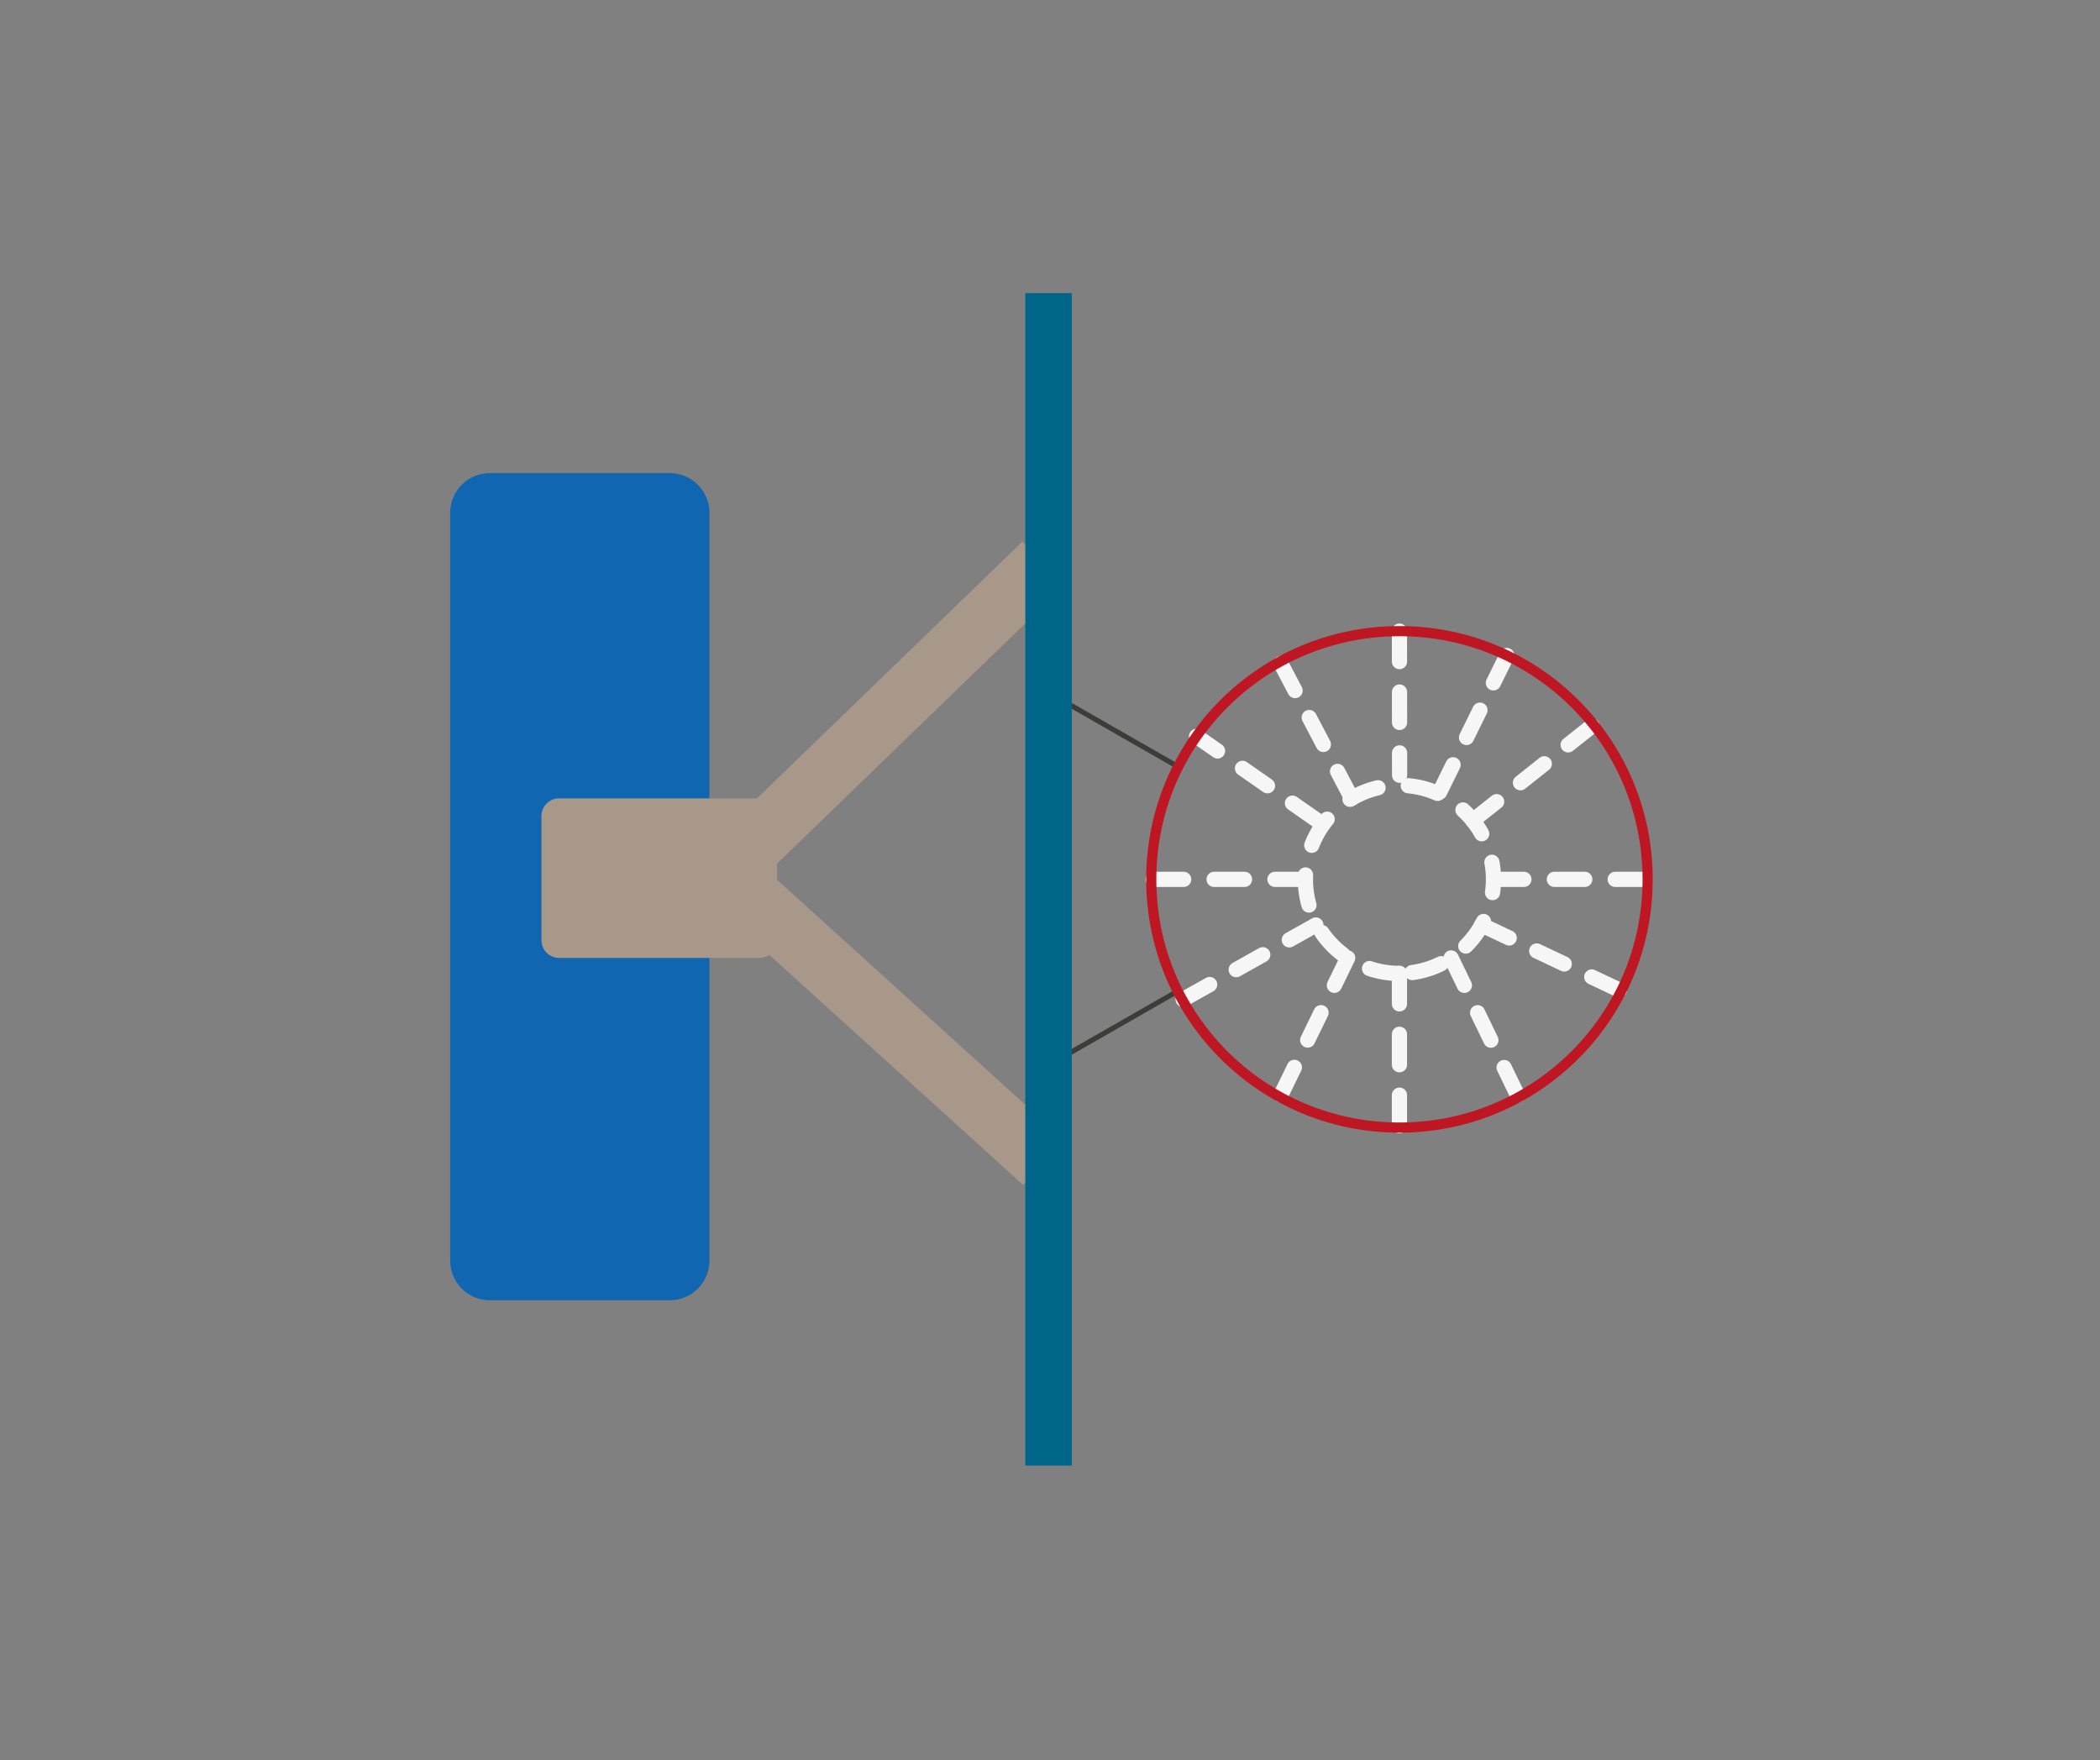 <svg version="1.2" baseProfile="tiny-ps" xmlns="http://www.w3.org/2000/svg" viewBox="0 0 414 347" width="414" height="347">
	<rect x="0" y="0" width="414" height="347" fill="#808080" stroke="none"/>
	<title>Basketbaltoren verrijdbaar</title>
	<style>
		tspan { white-space:pre }
		.shp0 { fill: #1066b0 } 
		.shp1 { fill: none;stroke: #a7988a;stroke-width: 12 } 
		.shp2 { fill: none;stroke: #3c3c3b;stroke-linecap:round;stroke-linejoin:round } 
		.shp3 { fill: #006689 } 
		.shp4 { fill: none;stroke: #f6f6f6;stroke-linecap:round;stroke-linejoin:round;stroke-width: 3;stroke-dasharray: 6 } 
		.shp5 { fill: none;stroke: #be1622;stroke-width: 2 } 
		.shp6 { fill: #a7988a } 
	</style>
	<g id="Layer">
		<path id="Layer" class="shp0" d="M132.04 256.31L96.57 256.31C92.25 256.31 88.75 252.81 88.75 248.49L88.75 101.08C88.75 96.76 92.25 93.26 96.57 93.26L132.04 93.26C136.36 93.26 139.86 96.76 139.86 101.08L139.86 248.49C139.86 252.81 136.36 256.31 132.04 256.31Z" />
		<path id="Layer" class="shp1" d="M205.74 111.06C184.73 131.38 163.73 151.7 142.72 172.02C163.73 191.06 184.73 210.1 205.74 229.14" />
		<path id="Layer" class="shp2" d="M211.3 139.14L232.27 151.15" />
		<path id="Layer" class="shp2" d="M211.3 207.33L232.27 195.32" />
		<g id="Layer">
			<path id="Layer" class="shp3" d="M211.3 288.89C211.3 288.9 211.29 288.9 211.29 288.9L202.14 288.9C202.13 288.9 202.13 288.89 202.13 288.89L202.13 57.79C202.13 57.78 202.14 57.78 202.14 57.78L211.29 57.78C211.3 57.78 211.3 57.79 211.3 57.79L211.3 288.89Z" />
		</g>
		<path id="Layer" class="shp4" d="M275.89 124.41C275.9 133.88 275.91 143.35 275.92 152.82" />
		<path id="Layer" class="shp4" d="M275.89 191.88C265.64 191.88 257.35 183.59 257.35 173.34C257.35 163.09 265.64 154.8 275.89 154.8C286.14 154.8 294.43 163.09 294.43 173.34C294.43 183.59 286.14 191.88 275.89 191.88Z" />
		<path id="Layer" class="shp4" d="M297.06 129.22L283.64 156.5" />
		<path id="Layer" class="shp4" d="M290.35 161.75L314.15 142.86" />
		<path id="Layer" class="shp4" d="M294.43 173.34L323.82 173.34" />
		<path id="Layer" class="shp4" d="M292.1 182.33L319.6 195.32" />
		<path id="Layer" class="shp4" d="M286.08 188.83L299.36 216.29" />
		<path id="Layer" class="shp4" d="M275.89 191.88L275.89 222.27" />
		<path id="Layer" class="shp4" d="M257.35 173.34L226.96 173.34" />
		<path id="Layer" class="shp4" d="M259.72 161.75L235.9 145.15" />
		<path id="Layer" class="shp4" d="M266.48 157.37L252.33 130.45" />
		<path id="Layer" class="shp4" d="M259.41 182.33L233.1 197.09" />
		<path id="Layer" class="shp4" d="M265.69 188.83L252.33 216.24" />
		<path id="Layer" class="shp5" d="M275.89 222.27C248.83 222.27 226.96 200.4 226.96 173.34C226.96 146.28 248.83 124.41 275.89 124.41C302.95 124.41 324.82 146.28 324.82 173.34C324.82 200.4 302.95 222.27 275.89 222.27Z" />
		<path id="Layer" class="shp6" d="M149.7 188.83L110.23 188.83C108.3 188.83 106.74 187.27 106.74 185.34L106.74 160.86C106.74 158.93 108.3 157.37 110.23 157.37L149.7 157.37C151.63 157.37 153.19 158.93 153.19 160.86L153.19 185.34C153.18 187.27 151.62 188.83 149.7 188.83Z" />
	</g>
</svg>